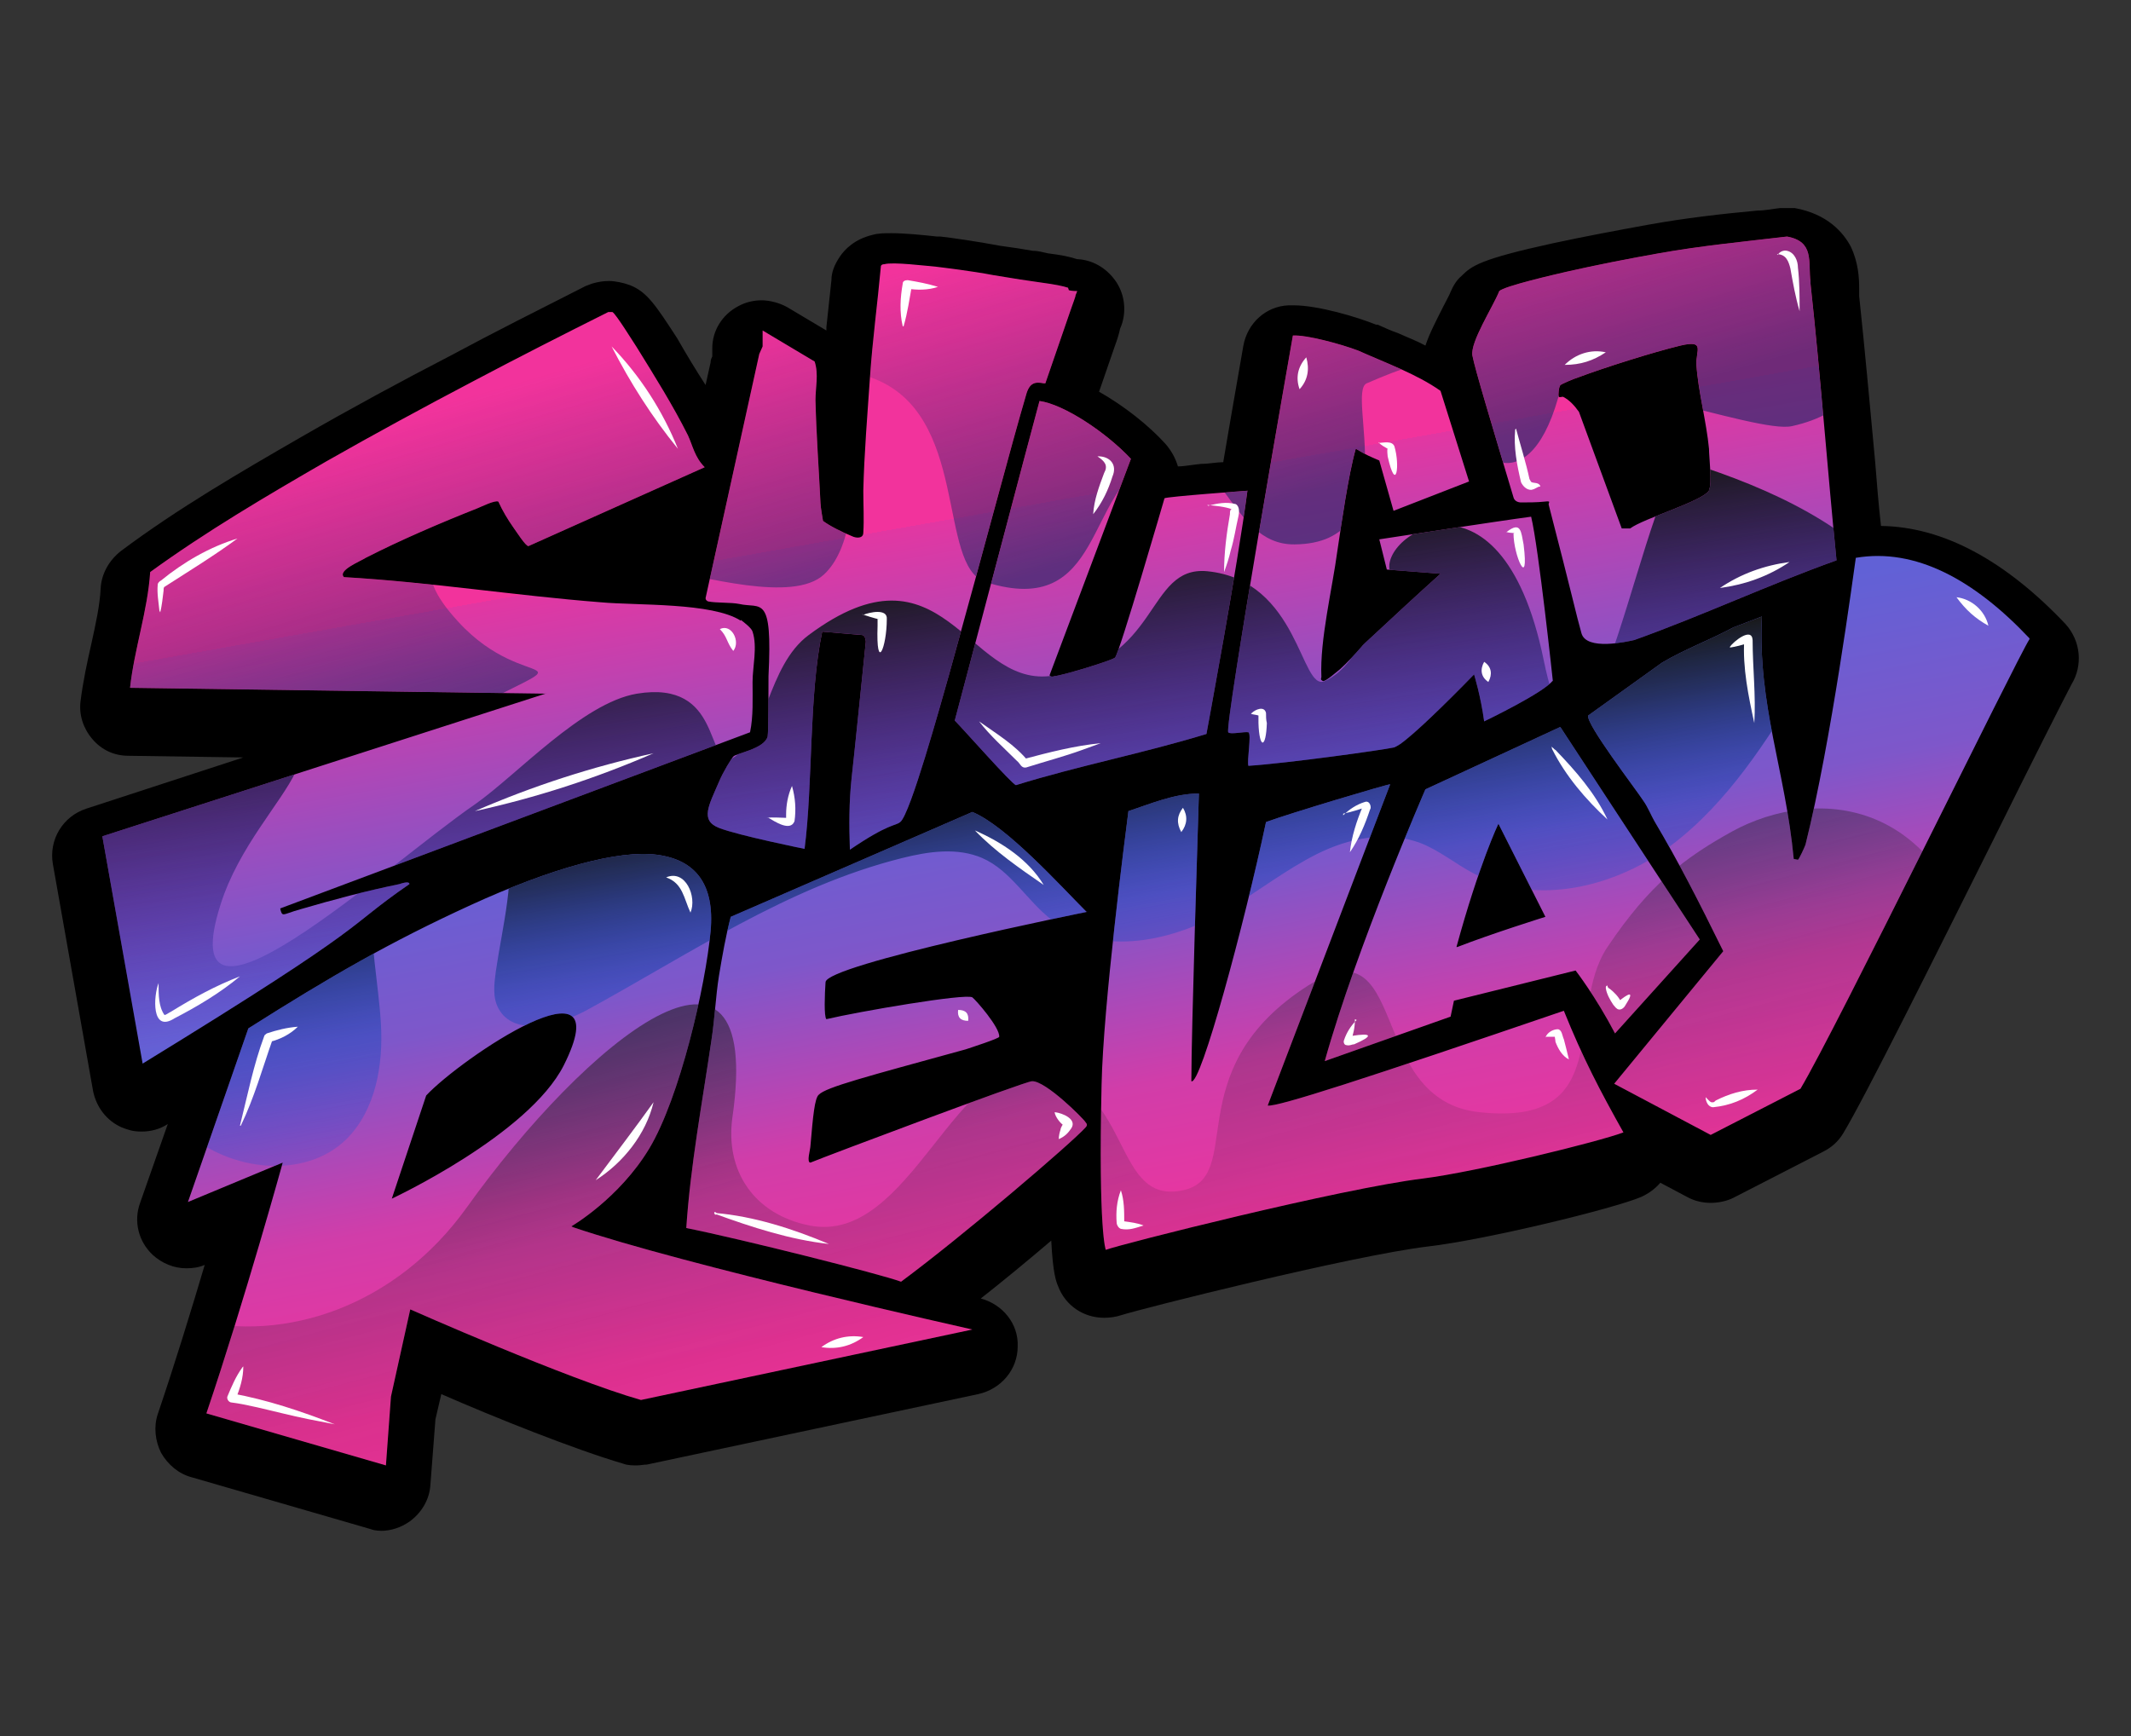 <?xml version="1.0" encoding="UTF-8"?>
<svg xmlns="http://www.w3.org/2000/svg" xmlns:xlink="http://www.w3.org/1999/xlink" version="1.1" viewBox="0 0 254 207">
  <rect x="0" y="0" width="254" height="207" fill="#333333" stroke="none"/>
  <!-- Generator: Adobe Illustrator 29.6.1, SVG Export Plug-In . SVG Version: 2.1.1 Build 9)  -->
  <defs>
    <style>
      .st0, .st1 {
        fill: none;
      }

      .st2 {
        fill: url(#linear-gradient2);
      }

      .st3 {
        fill: url(#linear-gradient1);
      }

      .st4 {
        fill: url(#linear-gradient3);
      }

      .st5 {
        fill: url(#linear-gradient5);
      }

      .st6 {
        fill: url(#linear-gradient4);
      }

      .st7 {
        mix-blend-mode: hard-light;
        opacity: .6;
      }

      .st8 {
        fill: url(#linear-gradient);
      }

      .st9 {
        isolation: isolate;
      }

      .st10 {
        clip-path: url(#clippath-1);
      }

      .st11 {
        fill: #fff;
      }

      .st1 {
        mix-blend-mode: multiply;
      }

      .st12 {
        clip-path: url(#clippath);
      }
    </style>
    <linearGradient id="linear-gradient" x1="107.8" y1="30.9" x2="121.5" y2="108.4" gradientUnits="userSpaceOnUse">
      <stop offset=".4" stop-color="#f2339c"/>
      <stop offset=".4" stop-color="#e237a2"/>
      <stop offset=".7" stop-color="#9c4dbe"/>
      <stop offset=".9" stop-color="#715bcf"/>
      <stop offset="1" stop-color="#6161d6"/>
    </linearGradient>
    <linearGradient id="linear-gradient1" x1="151.2" y1="215.9" x2="109.6" y2=".2" gradientUnits="userSpaceOnUse">
      <stop offset=".3" stop-color="#f2339c"/>
      <stop offset=".4" stop-color="#d13da9"/>
      <stop offset=".5" stop-color="#7e57ca"/>
      <stop offset=".6" stop-color="#6161d6"/>
    </linearGradient>
    <clipPath id="clippath">
      <path class="st1" d="M88.3,74c-3.4-2.2-12.4-1.8-16.7-2.2-10.2-.8-20.3-2.4-30.6-3-.8-.8,2-1.9,2.6-2.3,4.1-2.1,9-4.2,13.3-5.9.5-.2,2.1-1,2.5-.8.5,1.1,1.1,2.1,1.8,3.1.3.4,1.5,2.3,1.8,2.2l21-9.4c-1.2-1.2-1.4-2.5-2-3.8-1.8-3.6-4-7.1-6.1-10.5-.4-.6-2.5-4-2.9-4.2-.2,0-.3,0-.5,0-5.4,2.7-10.7,5.4-16,8.2-5.9,3.1-11.8,6.3-17.6,9.6-7.1,4.1-14.4,8.4-21,13.2-.3,4.6-1.9,9.2-2.4,13.8l49.5.7-52.8,17,4.8,27.1c28.2-17.3,23.8-15.9,31.8-21.4,0-.4-.9-.1-1.2,0-3.9.8-7.7,1.8-11.8,3-1.1.3-1.7.6-2,.6-.2,0-.3-.2-.4-.7l56-21c.4-1.9.3-4,.3-6,0-1.8.6-4.2,0-6-.1-.4-1-1.1-1.4-1.4ZM215.8,33.6c-.3-2.4.5-4.8-2.8-5.4-5.1.6-10.3,1.1-15.3,2-3.4.6-7.5,1.4-11,2.2-1.3.3-7.4,1.7-8,2.3-.7,1.8-3.5,6.1-3.2,7.7s2.3,8.2,4.9,16.9c.1.4.5.6.9.6.8,0,1.9,0,2.8-.1s.4.1.5.4c2.8,10.8,3.3,13.2,3.9,15.3s5.4,1,6.3.8c8.1-2.9,16-6.6,24.1-9.5-1.1-11-1.9-22-3.1-33ZM203.7,58.5c-.9,1.3-7.8,3.3-9.4,4.5h-1s-5.1-13.9-5.1-13.9c-.5-.7-1.1-1.4-1.9-1.8-.2,0-.4.1-.5,0-.1-.2,0-1.2.2-1.4.1-.1,1.7-.8,2.1-.9,3.2-1.2,8.9-3,12.2-3.8,3-.7,1.8.6,1.9,2.3.2,3.1,1.2,6.8,1.5,10,0,1,.4,4.2,0,4.9ZM127.3,34.3c-.6-.2-1.6-.4-3.1-.6-1.5-.2-3.4-.5-5.8-.9-2.6-.5-6-.9-6.8-1-1.2-.1-5.2-.6-6.2-.3-.1,0-.3,0-.4.2-.4,4.4-1,8.8-1.3,13.2-.3,4.4-.7,9.2-.8,13.6,0,1.7.1,3.4,0,5,0,.7-.8.7-1.4.4-1.2-.5-2.6-1.2-3.4-1.8,0,0-.3-1.7-.3-2.1-.2-4.1-.5-8.2-.6-12.3,0-1.5.4-3.1-.1-4.6l-6.2-3.7v1.9c0,0-.4.9-.4.9l-6.4,29.1c0,.2.1.3.3.4,1,.2,2.7.1,3.7.3,2.6.6,4-1.3,3.5,8.6,0,1.6,0,6.6-.1,7.2-.4,1.5-3.8,2-4.1,2.4-.2.2-1.2,1.8-1.7,3-1.2,2.8-2.3,4.6,0,5.5s10.2,2.5,10.2,2.5c1-7.7.5-18.3,2.1-25.9,0,0,4.7.4,4.7.4.2,0,.3.1.4.3,0,.1.1.3.1.5-.5,4.8-1.4,13.7-1.7,16.3-.3,2.8-.3,5.6-.2,8.5,4.7-3.2,5.4-2.8,6-3.3,1.2-.9,4.8-14,5.8-17.5,4.5-16.2,7.4-27.3,9.2-33.4.4-1.5,1.1-1.6,2.1-1.4,0,0,0,0,.2,0l3-8.7c.3-.9.6-1.6.6-1.8l.2-.5c-.2,0-.6,0-1-.1ZM148.7,58.4c-1.2,9.2-4.9,29.1-4.9,29.1-7.5,2.3-15.3,3.8-22.7,6.1-.4,0-6.3-6.7-7.3-7.7.9-3.3,9.3-35.2,10.1-38.1,2.9.4,7.9,3.7,10.9,6.9,0,0-9.7,25.8-9.7,25.8.1.2.4.2.6.1.7,0,6.7-1.8,7.2-2.2s5.9-19,5.9-19c.3-.2,9.9-.9,9.9-.9ZM185.1,81.1c-.9,1.4-8.2,4.9-8.2,4.9-.4-3-1.2-5.6-1.2-5.6,0,0,0,0,0,0-3.5,3.6-7.1,7.1-8.8,8.3h0c-.3.2-.5.3-.7.4-1.3.3-12.8,1.9-17.4,2.2-.2-.6.4-3.8,0-4-.5-.1-2.2.3-2.4,0-.5-.6,7.7-47.3,7.7-47.3,1.6-.1,5.7,1,7.8,1.8,3.1,1.4,7,2.8,9.8,4.8l3.4,10.8-9,3.5-1.7-6c-.9-.4-1.5-.6-2.8-1.4-.9,3.2-1.7,8.9-2.2,12.2-.6,4.5-2.1,10.6-1.9,15,0,.2-.2.3.2.5.4,0,1.6-1.1,2-1.4.9-.8,1.7-1.7,2.5-2.6h0s0,0,0,0c.3-.4.7-.7,1-1,2.8-2.6,5.6-5.2,8.5-7.8l-6.4-.5-.9-3.6s14.3-2.2,18.1-2.7c.9,3.7,2.6,19.7,2.6,19.7Z"/>
    </clipPath>
    <linearGradient id="linear-gradient2" x1="641.2" y1="3434.3" x2="655.8" y2="3517.1" gradientTransform="translate(604.5 3611.8) rotate(-18.5) scale(1 -1)" gradientUnits="userSpaceOnUse">
      <stop offset=".5" stop-color="#0017a0" stop-opacity="0"/>
      <stop offset="1" stop-color="#171717"/>
    </linearGradient>
    <linearGradient id="linear-gradient3" x1="347.5" y1="-16.6" x2="361.1" y2="60.1" gradientTransform="translate(-249 57) rotate(-6.1) skewX(0)" gradientUnits="userSpaceOnUse">
      <stop offset=".3" stop-color="#182560" stop-opacity="0"/>
      <stop offset=".4" stop-color="#182560" stop-opacity="0"/>
      <stop offset=".6" stop-color="#182560" stop-opacity=".4"/>
      <stop offset=".8" stop-color="#182560" stop-opacity=".8"/>
      <stop offset=".9" stop-color="#182560"/>
    </linearGradient>
    <clipPath id="clippath-1">
      <path class="st0" d="M186.4,120.5c-23.7,8.1-34.2,11.5-35.3,11.3l14.6-38.3c-.4,0-12.1,3.5-14.8,4.5-2.6,12.2-7.8,31.5-8.9,30.9,0-6,.8-30.5.9-34.3-2.9,0-5.7,1.2-8.4,2.1-.4,3.1-3,23.1-3.2,32.6-.4,17.6.5,19.7.5,19.7,1.9-.7,28-7.3,37.8-8.5,6.4-.8,21-4.4,23.9-5.5-2.8-5-4.8-8.8-7.1-14.5ZM129.5,108.7c-3.1-3.1-9.5-10.2-13.6-11.9l-28.8,12.5c-.6,2.3-1,4.6-1.4,7-.4,2.5-.5,5.1-.9,7.7-1.1,7.5-2.5,14.9-3,22.4,6.5,1.3,23.2,5.5,25.6,6.4,7.3-5.4,20.3-16.5,22-18.4.2-.2.2-.4,0-.6-.2-.4-4.8-5-6.4-4.9-.8,0-24.2,8.8-26.4,9.7-.5,0,0-1.6,0-2,.3-3.5.5-5.7,1-6.1.9-.9,5.5-2.1,17.5-5.4.6-.2,4-1.3,4-1.5.1-1.1-2.8-4.4-3.2-4.7-.8-.5-13.6,1.7-17.4,2.6-.3-.3-.2-3-.1-4.4,0-2.1,31.2-8.4,31.2-8.4ZM185.9,86.7l-16,7.4s-8.2,18.8-12,32.4l15-5.3.4-1.9,14.5-3.6s2.4,3.1,4.7,7.5l10.1-11.2-16.6-25.3ZM173.6,112.9c2.7-9.9,5-14.7,5-14.7l5.6,11.1s-6.4,2-10.5,3.6ZM68.1,146.2s5.7-3.3,9.3-9.3,6.7-19.3,7.3-25.9c.5-5.6-1.8-8.5-6.4-9.1s-12.6,1.6-22.2,6-16.7,8.5-26.5,14.7l-7.2,20.7,11.3-4.7s-4.5,16.3-9.1,29.9l21.4,6.2.6-8.2,2.3-10.4s18.7,8.3,27.5,10.8l39.5-8.4s-34.4-7.7-47.6-12.2ZM46.7,142.9l4.1-12.3c4.1-4.4,23.3-17.4,16.4-3.6-4.2,8.3-20.5,15.9-20.5,15.9ZM241.9,76.2c-1.5,2.3-23.1,46.6-27.3,53.6l-10.7,5.5-11.5-6.1,13-15.8c-3-6.1-5.3-10.6-8.2-15.5-.4-.7-.8-1.7-1.3-2.4-.9-1.4-6.9-9.2-6.6-10.2l8.8-6.3c2.7-1.6,5.7-2.7,8.5-4.2l3.4-1.3c-.5,10.6,2.8,18.3,3.8,28.9.1,0,.4.1.5.1.1,0,.8-1.5.9-1.8,3.1-12.4,5.7-32.2,6-34.2,7.1-1.2,14.1,2.6,20.7,9.6Z"/>
    </clipPath>
    <linearGradient id="linear-gradient4" x1="106.5" y1="90.3" x2="135.6" y2="199.1" gradientUnits="userSpaceOnUse">
      <stop offset="0" stop-color="#191919"/>
      <stop offset="0" stop-color="#191919" stop-opacity=".9"/>
      <stop offset=".4" stop-color="#191919" stop-opacity=".2"/>
      <stop offset=".7" stop-color="#191919" stop-opacity="0"/>
    </linearGradient>
    <linearGradient id="linear-gradient5" x1="107.2" y1="56.9" x2="119" y2="124" gradientUnits="userSpaceOnUse">
      <stop offset=".5" stop-color="#191919"/>
      <stop offset=".6" stop-color="#132443" stop-opacity=".8"/>
      <stop offset=".8" stop-color="#0544b5" stop-opacity=".4"/>
      <stop offset="1" stop-color="#0050dd" stop-opacity=".2"/>
    </linearGradient>
  </defs>
  <g class="st9">
    <g id="Layer_1">
      <g>
        <path d="M45.8,182.5c-.5,0-1.1,0-1.6-.2l-21.4-6.2c-1.5-.4-2.8-1.5-3.6-2.9-.7-1.4-.9-3.1-.4-4.6,2-5.9,4-12.4,5.6-17.8-.7.3-1.4.4-2.2.4-1.5,0-2.9-.6-4-1.6-1.7-1.6-2.3-4-1.5-6.2l3.3-9.4s0,0,0,0c-.9.6-2,.9-3.1.9s-1.6-.2-2.4-.5c-1.8-.8-3-2.4-3.4-4.3l-4.8-27.1c-.5-2.9,1.2-5.7,4-6.6l18.7-6.1-13.7-.2c-1.7,0-3.2-.7-4.3-2s-1.6-2.9-1.4-4.5c.3-2.4.8-4.7,1.3-6.9.5-2.3,1-4.5,1.1-6.6.1-1.7,1-3.3,2.4-4.4,6.8-5.1,14.4-9.5,21.5-13.6,5.9-3.4,12-6.7,17.8-9.7,5.2-2.8,10.4-5.4,16.1-8.3.3-.1.5-.2.8-.3.7-.2,1.3-.3,2-.3s1.7.2,2.5.5c2,.8,3,2.3,5.6,6.3h0c1.2,2.1,2.3,3.9,3.4,5.6l.6-2.7c0-.3.1-.5.2-.7h0s0-1,0-1c0-2.1,1.2-4,3.1-5,.9-.5,1.9-.7,2.8-.7s2.1.3,3,.8l4.7,2.8c0-.1,0-.3,0-.4.2-1.9.4-3.8.6-5.6,0-1,.4-1.9,1-2.8.6-.9,1.8-2.1,3.9-2.6.7-.2,1.4-.2,2.3-.2,1.5,0,3.6.2,5.4.4h.4c1,.1,4.5.6,7.1,1.1,1.5.2,2.8.4,3.9.6.7,0,1.3.2,1.8.3,1.6.2,2.6.4,3.5.7,0,0,0,0,.1,0,1.7.1,3.3,1,4.4,2.5,1.1,1.5,1.4,3.5.8,5.3l-.2.5h0c-.1.5-.3,1.2-.6,2l-1.9,5.5c3,1.7,5.9,4,7.9,6.2.7.8,1.2,1.7,1.5,2.7.8,0,1.7-.2,2.8-.3.9,0,1.8-.2,2.6-.2,1.3-7.7,2.4-13.8,2.4-13.9.5-2.7,2.7-4.7,5.4-4.8.2,0,.4,0,.6,0,2.9,0,7.6,1.4,9.8,2.3,0,0,.2,0,.2,0,.7.3,1.5.7,2.4,1,1.1.5,2.2.9,3.3,1.5.5-1.5,1.3-3,2.1-4.6.3-.6.8-1.5.9-1.8.3-.7.7-1.4,1.3-1.9,1.2-1.2,2.2-2,10.9-3.9,3.7-.8,8-1.6,11.3-2.2,4.4-.8,8.8-1.3,13.1-1.7.9,0,1.8-.2,2.7-.3.2,0,.4,0,.7,0,.3,0,.7,0,1,0,3.9.7,5.8,2.9,6.7,4.6.9,1.9,1,3.7,1,5,0,.3,0,.7,0,.9.7,6.6,1.3,13.3,1.9,19.7.2,2.5.4,5.1.7,7.7,7.4.1,14.8,4.1,22,11.7,1.8,2,2.1,4.9.7,7.2-.7,1.3-5.1,10-9.3,18.5-7.2,14.4-15.3,30.7-17.9,35-.6,1-1.4,1.7-2.4,2.2l-10.7,5.5c-.8.4-1.8.6-2.7.6s-1.9-.2-2.8-.7l-3.2-1.7c-.6.7-1.4,1.3-2.3,1.7-3.3,1.4-18.5,5.1-25.4,5.9-9.1,1.1-34.1,7.4-36.6,8.2-.6.2-1.3.3-2,.3-2.4,0-4.6-1.4-5.5-3.8-.2-.5-.6-1.4-.8-5.4-2.7,2.3-5.6,4.7-8.4,6.9,2.6.7,4.5,3,4.4,5.7,0,2.8-2,5.1-4.7,5.7l-39.5,8.4c-.4,0-.8.1-1.2.1s-1.1,0-1.6-.2c-5.8-1.7-15.3-5.5-21.7-8.3l-.7,3-.6,7.8c-.1,1.8-1.1,3.4-2.5,4.4-1,.7-2.2,1.1-3.4,1.1Z"/>
        <g>
          <path class="st8" d="M88.3,74c-3.4-2.2-12.4-1.8-16.7-2.2-10.2-.8-20.3-2.4-30.6-3-.8-.8,2-1.9,2.6-2.3,4.1-2.1,9-4.2,13.3-5.9.5-.2,2.1-1,2.5-.8.5,1.1,1.1,2.1,1.8,3.1.3.4,1.5,2.3,1.8,2.2l21-9.4c-1.2-1.2-1.4-2.5-2-3.8-1.8-3.6-4-7.1-6.1-10.5-.4-.6-2.5-4-2.9-4.2-.2,0-.3,0-.5,0-5.4,2.7-10.7,5.4-16,8.2-5.9,3.1-11.8,6.3-17.6,9.6-7.1,4.1-14.4,8.4-21,13.2-.3,4.6-1.9,9.2-2.4,13.8l49.5.7-52.8,17,4.8,27.1c28.2-17.3,23.8-15.9,31.8-21.4,0-.4-.9-.1-1.2,0-3.9.8-7.7,1.8-11.8,3-1.1.3-1.7.6-2,.6-.2,0-.3-.2-.4-.7l56-21c.4-1.9.3-4,.3-6,0-1.8.6-4.2,0-6-.1-.4-1-1.1-1.4-1.4ZM215.8,33.6c-.3-2.4.5-4.8-2.8-5.4-5.1.6-10.3,1.1-15.3,2-3.4.6-7.5,1.4-11,2.2-1.3.3-7.4,1.7-8,2.3-.7,1.8-3.5,6.1-3.2,7.7s2.3,8.2,4.9,16.9c.1.4.5.6.9.6.8,0,1.9,0,2.8-.1s.4.1.5.4c2.8,10.8,3.3,13.2,3.9,15.3s5.4,1,6.3.8c8.1-2.9,16-6.6,24.1-9.5-1.1-11-1.9-22-3.1-33ZM203.7,58.5c-.9,1.3-7.8,3.3-9.4,4.5h-1s-5.1-13.9-5.1-13.9c-.5-.7-1.1-1.4-1.9-1.8-.2,0-.4.1-.5,0-.1-.2,0-1.2.2-1.4.1-.1,1.7-.8,2.1-.9,3.2-1.2,8.9-3,12.2-3.8,3-.7,1.8.6,1.9,2.3.2,3.1,1.2,6.8,1.5,10,0,1,.4,4.2,0,4.9ZM127.3,34.3c-.6-.2-1.6-.4-3.1-.6-1.5-.2-3.4-.5-5.8-.9-2.6-.5-6-.9-6.8-1-1.2-.1-5.2-.6-6.2-.3-.1,0-.3,0-.4.2-.4,4.4-1,8.8-1.3,13.2-.3,4.4-.7,9.2-.8,13.6,0,1.7.1,3.4,0,5,0,.7-.8.7-1.4.4-1.2-.5-2.6-1.2-3.4-1.8,0,0-.3-1.7-.3-2.1-.2-4.1-.5-8.2-.6-12.3,0-1.5.4-3.1-.1-4.6l-6.2-3.7v1.9c0,0-.4.9-.4.9l-6.4,29.1c0,.2.1.3.3.4,1,.2,2.7.1,3.7.3,2.6.6,4-1.3,3.5,8.6,0,1.6,0,6.6-.1,7.2-.4,1.5-3.8,2-4.1,2.4-.2.2-1.2,1.8-1.7,3-1.2,2.8-2.3,4.6,0,5.5s10.2,2.5,10.2,2.5c1-7.7.5-18.3,2.1-25.9,0,0,4.7.4,4.7.4.2,0,.3.1.4.3,0,.1.1.3.1.5-.5,4.8-1.4,13.7-1.7,16.3-.3,2.8-.3,5.6-.2,8.5,4.7-3.2,5.4-2.8,6-3.3,1.2-.9,4.8-14,5.8-17.5,4.5-16.2,7.4-27.3,9.2-33.4.4-1.5,1.1-1.6,2.1-1.4,0,0,0,0,.2,0l3-8.7c.3-.9.6-1.6.6-1.8l.2-.5c-.2,0-.6,0-1-.1ZM148.7,58.4c-1.2,9.2-4.9,29.1-4.9,29.1-7.5,2.3-15.3,3.8-22.7,6.1-.4,0-6.3-6.7-7.3-7.7.9-3.3,9.3-35.2,10.1-38.1,2.9.4,7.9,3.7,10.9,6.9,0,0-9.7,25.8-9.7,25.8.1.2.4.2.6.1.7,0,6.7-1.8,7.2-2.2s5.9-19,5.9-19c.3-.2,9.9-.9,9.9-.9ZM185.1,81.1c-.9,1.4-8.2,4.9-8.2,4.9-.4-3-1.2-5.6-1.2-5.6,0,0,0,0,0,0-3.5,3.6-7.1,7.1-8.8,8.3h0c-.3.2-.5.3-.7.4-1.3.3-12.8,1.9-17.4,2.2-.2-.6.4-3.8,0-4-.5-.1-2.2.3-2.4,0-.5-.6,7.7-47.3,7.7-47.3,1.6-.1,5.7,1,7.8,1.8,3.1,1.4,7,2.8,9.8,4.8l3.4,10.8-9,3.5-1.7-6c-.9-.4-1.5-.6-2.8-1.4-.9,3.2-1.7,8.9-2.2,12.2-.6,4.5-2.1,10.6-1.9,15,0,.2-.2.3.2.5.4,0,1.6-1.1,2-1.4.9-.8,1.7-1.7,2.5-2.6h0s0,0,0,0c.3-.4.7-.7,1-1,2.8-2.6,5.6-5.2,8.5-7.8l-6.4-.5-.9-3.6s14.3-2.2,18.1-2.7c.9,3.7,2.6,19.7,2.6,19.7Z"/>
          <path class="st3" d="M186.4,120.5c-23.7,8.1-34.2,11.5-35.3,11.3l14.6-38.3c-.4,0-12.1,3.5-14.8,4.5-2.6,12.2-7.8,31.5-8.9,30.9,0-6,.8-30.5.9-34.3-2.9,0-5.7,1.2-8.4,2.1-.4,3.1-3,23.1-3.2,32.6-.4,17.6.5,19.7.5,19.7,1.9-.7,28-7.3,37.8-8.5,6.4-.8,21-4.4,23.9-5.5-2.8-5-4.8-8.8-7.1-14.5ZM129.5,108.7c-3.1-3.1-9.5-10.2-13.6-11.9l-28.8,12.5c-.6,2.3-1,4.6-1.4,7-.4,2.5-.5,5.1-.9,7.7-1.1,7.5-2.5,14.9-3,22.4,6.5,1.3,23.2,5.5,25.6,6.4,7.3-5.4,20.3-16.5,22-18.4.2-.2.2-.4,0-.6-.2-.4-4.8-5-6.4-4.9-.8,0-24.2,8.8-26.4,9.7-.5,0,0-1.6,0-2,.3-3.5.5-5.7,1-6.1.9-.9,5.5-2.1,17.5-5.4.6-.2,4-1.3,4-1.5.1-1.1-2.8-4.4-3.2-4.7-.8-.5-13.6,1.7-17.4,2.6-.3-.3-.2-3-.1-4.4,0-2.1,31.2-8.4,31.2-8.4ZM185.9,86.7l-16,7.4s-8.2,18.8-12,32.4l15-5.3.4-1.9,14.5-3.6s2.4,3.1,4.7,7.5l10.1-11.2-16.6-25.3ZM173.6,112.9c2.7-9.9,5-14.7,5-14.7l5.6,11.1s-6.4,2-10.5,3.6ZM68.1,146.2s5.7-3.3,9.3-9.3,6.7-19.3,7.3-25.9c.5-5.6-1.8-8.5-6.4-9.1s-12.6,1.6-22.2,6-16.7,8.5-26.5,14.7l-7.2,20.7,11.3-4.7s-4.5,16.3-9.1,29.9l21.4,6.2.6-8.2,2.3-10.4s18.7,8.3,27.5,10.8l39.5-8.4s-34.4-7.7-47.6-12.2ZM46.7,142.9l4.1-12.3c4.1-4.4,23.3-17.4,16.4-3.6-4.2,8.3-20.5,15.9-20.5,15.9ZM241.9,76.2c-1.5,2.3-23.1,46.6-27.3,53.6l-10.7,5.5-11.5-6.1,13-15.8c-3-6.1-5.3-10.6-8.2-15.5-.4-.7-.8-1.7-1.3-2.4-.9-1.4-6.9-9.2-6.6-10.2l8.8-6.3c2.7-1.6,5.7-2.7,8.5-4.2l3.4-1.3c-.5,10.6,2.8,18.3,3.8,28.9.1,0,.4.1.5.1.1,0,.8-1.5.9-1.8,3.1-12.4,5.7-32.2,6-34.2,7.1-1.2,14.1,2.6,20.7,9.6Z"/>
        </g>
        <g class="st12">
          <path class="st2" d="M229.1,79.7c-.6,3.3-2.8,6.5-5.1,9.6-4.7,6.3-10.2,12.6-17.9,17.1-7.7,4.5-18,6.9-25.5,4.3-3.3-1.2-5.8-3.2-8.9-4.7-3.1-1.5-7.2-2.3-11-.8-4.3,1.6-6.5,5.4-7.1,8.8-.6,3.3,0,6.6-.9,10-2.4,8.7-13.8,15.4-24.6,20-23.2,9.9-48.7,15.7-73.3,16.7l-24.2-19.5c-4.6,3.7-11.9,2.2-16.4-.2-10.1-5.3-17-13.4-19.4-22.9-1.3-5.3-1.2-11.3,3.1-16.5,5.2-6.3,17.5-16.6,26.5-16.1,22.1,1.2,6.2,8.7,1.9,22.3-6.2,19.4,19.8-4.7,30.3-11.9,5-3.5,12.8-12.1,19.3-13.2,10.3-1.7,8.1,8.7,11.4,7.7,4.1-2.4,4.1-11,9.1-14.7,16-11.9,18.8,6,28.7,4.9,13.3-1.5,11.4-13.2,18.8-12.5,11,1.1,11.1,14.4,14,13.1,4.6-2.1,6.3-9.7,8-12.6-2.7-4,12.9-15.3,18.1,10.1s12.5-25.1,17.2-23.6c10.2,3.2,19.7,7.8,25,14.9,2.2,2.9,3.6,6.2,3,9.9Z"/>
          <g class="st7">
            <path class="st4" d="M221.7,17.7c-1.6-2.4-4.6-4.1-7.5-5.7-6-3.3-12.7-6.3-20.5-7.1-7.8-.8-16.9,1.1-21.8,5.9-2.2,2.1-3.5,4.7-5.4,6.9-1.9,2.3-4.9,4.4-8.5,4.7-4,.3-7.2-1.9-8.9-4.4-1.7-2.4-2.4-5.3-4.4-7.6-5-6-16.6-7.2-26.9-6.9-22.1.6-44.5,5.2-64.4,13.4l-12.1,24.3c-5-1.2-10.3,2.6-13,6.1-6.1,7.8-36.3,16.9-34.8,25.3.8,4.7,8.5,9.7,13.8,12.3,6.4,3.1,39.8,4.4,46.8.7,17.1-9,8.9-2.3.5-11.5-12-13.1,12.9-8.2,23.9-6.3,5.3.9,16,4.1,19.7.7,6.7-6.2,1.1-27.2,5.6-23.5,11.9,4.2,7.8,22.5,13.7,24.4,14.2,4.5,11.8-11.2,19.9-14.4,8.5-3.3,8.8,10,16.9,9.9,13.4-.1,6.1-18.1,8.6-19.2,8.3-3.6,13.8-4.9,12.3,4-.7,4.1,6.7,11,10.5-2.2,1.3-4.5,23.7,4.3,27.9,3.3,14-3.1,7.4-16.6,9.1-24.2.7-3.1.6-6.3-1.2-8.9Z"/>
          </g>
        </g>
        <g class="st10">
          <path class="st6" d="M-.8,124.8c3.8,37.9,39.8,42.3,56.4,19.2,14.3-20,35.5-37.2,31.7-10.8-.9,6.4,2.6,11.6,9.2,12.9,12.1,2.4,17.5-21.2,28-18.6s8.2,16.2,16.5,14.4c7.5-1.6-.6-14,14.3-24,13-8.8,7.2,13.3,21.1,14.7,16.3,1.7,10.1-12.1,15.2-19.7s9.3-10.7,14.9-13.8c9.5-5.2,27.4-5.6,31.1,23.5,1.2,9.7,1.4,19.5.5,29.2-.8,8.7-2.8,17.9-8.9,24.1-5.2,5.2-12.6,7.5-19.8,9-10.5,2-21.2,2.5-31.9,3-6.3.3-12.7.5-18.7-1.5-5-1.7-9.5-4.8-14.7-5.8-9.2-1.7-18,3.9-26.3,8.3-18.1,9.5-38.8,13.9-59.2,12.5-5-.3-10.1-1.1-14.4-3.6-4.6-2.7-7.8-7.1-10.5-11.7-4.8-8.2-27-6.5-28.6-15.8L-.8,124.8Z"/>
          <path class="st5" d="M13.8,116.3c.9,6.9,3.2,14.1,8.4,18.7s14.1,5.7,19.1.8c3.5-3.5,4.4-8.9,4.1-13.8s-1.4-9.9-1-14.8c.3-4.1,1.7-8,3.9-11.5,1-1.5,2.3-3,4-3.5,3.9-1.1,7.3,3,8.1,6.9,1.1,5.5-.5,11.2-1.3,16.7-.2,1.5-.4,3.1.3,4.4,1.8,3.4,7,2.1,10.4.3,12.3-6.7,24.1-14.8,37.7-18.2,3.2-.8,6.6-1.3,9.6,0,3.4,1.5,5.3,5.1,8.3,7.4,5.9,4.4,14.5,2.5,20.8-1.2,3.6-2.1,7-4.8,10.8-6.7,3.8-1.9,8.3-2.8,12.3-1.3,2.3.9,4.2,2.5,6.3,3.6,7.4,4,17,1.7,23.7-3.4,6.7-5.1,11.3-12.4,15.7-19.6,1.6-2.7,3.2-6.4,1-8.7-1.3-1.3-3.5-1.4-5.3-1.1-3.9.6-7.5,2.4-11,4.1-15.3,7.7-30.5,14.2-47.2,17.5-16.8,3.2-35.8,2.2-47.7-10-6.9-7-11.7-17.1-21.2-19.7-3.7-1-7.6-.7-11.4-.1-14,2-27.6,7-38.9,15.6-11.2,8.6-19.9,20.8-22.9,34.6"/>
        </g>
        <path class="st11" d="M144,60.3c1.1-.3,2.2-.5,3.3-.2.5.3.4,1.1.3,1.5-.3,1.3-.5,2.7-.9,4-.2.9-.5,1.8-.8,2.6,0-2.3.3-4.6.7-6.9,0-.3,0-.5.2-.6,0,0,0,0,0,0-.8-.3-1.9-.4-2.9-.5h0Z"/>
        <g>
          <path class="st11" d="M19,72.8c-.1-1-.3-2.1-.2-3.1,0-.2.2-.4.4-.5,2.7-2.2,5.8-4,9.1-5-2.7,2-5.8,3.9-8.6,5.7-.2.1-.2.2-.2.5-.1.8-.2,1.8-.4,2.6h0Z"/>
          <path class="st11" d="M72.9,41.3c3.4,3.5,6.1,7.7,7.9,12.2-3.1-3.8-5.7-7.9-7.9-12.2h0Z"/>
          <path class="st11" d="M85.8,75c1.4-.7,2.5,1.5,1.6,2.6-.8-1-.7-1.7-1.6-2.6h0Z"/>
          <path class="st11" d="M18.9,117.3c0,1.3,0,2.7.7,3.7.2,0,.4-.2.8-.4,2.6-1.6,5.3-3.1,8.2-4.2-2.4,2-5.1,3.6-7.8,5-2.8,1.8-2.5-2.7-1.9-4.2h0Z"/>
          <path class="st11" d="M77.9,89.8c-6.9,3-14,5.3-21.3,6.9,6.9-3,14-5.3,21.3-6.9h0Z"/>
          <path class="st11" d="M107.6,38.9c-.4-1.7-.3-3.4,0-5.1,0-.3.3-.4.6-.4,1.2.2,2.3.4,3.6.8-1.2.4-2.5.4-3.7.2l.6-.4c-.3,1.6-.5,3.2-1,4.9h0Z"/>
          <path class="st11" d="M91.4,97.5c.7-.1,1.7,0,2.3,0,0,0,0,0,0,.1,0,0,0-.5,0-.5,0-1.1.2-2.3.7-3.4.4,1.4.5,2.8.3,4.2-.5,1.3-2.4,0-3.1-.4h0Z"/>
          <path class="st11" d="M102.9,73.3c.7-.3,2.9-.8,2.8.5,0,3.4-1.3,6.5-1.1.8,0,0,0-.9,0-.9,0,0,0-.1,0,0,0,.1.2.2.1.1-.2,0-1.8-.5-2-.6h0Z"/>
          <path class="st11" d="M130.9,54.4c1.4,0,2.3,1,1.7,2.4-.5,1.6-1.2,3.1-2.3,4.5.1-1.7.7-3.3,1.3-4.9.5-.9.1-1.4-.8-2h0Z"/>
          <path class="st11" d="M116.7,86c2.1,1.5,4.3,2.8,5.9,4.8,0,0-.6-.3-.6-.3,3-.8,6.1-1.6,9.2-1.9,0,0-2.2.8-2.2.8-2.2.8-4.5,1.4-6.7,2.1-.6.1-.7-.5-1.1-.8-1.5-1.5-3.2-3-4.5-4.7h0Z"/>
          <path class="st11" d="M164.3,52.8c.6,0,1.6-.3,1.9.4.7,2.3.2,5.7-.8,1.2,0-.1-.1-.8,0-.9,0,0,0,0,0,0-.3-.2-.8-.4-1.1-.8h0Z"/>
          <path class="st11" d="M149.2,85c.4-.4,1.5-.9,1.7,0,0,.4,0,.8.1,1.2-.1,3.1-.9,3.1-1,0,0-.2,0-.8,0-1,0,0,0,.1.1.1.1,0,0,0-.1,0-.3-.1-.6-.1-.9-.2h0Z"/>
          <path class="st11" d="M155.7,42.6c.4,1.4.2,2.7-.8,3.8-.5-1.4-.2-2.7.8-3.8h0Z"/>
          <path class="st11" d="M179.6,63.4c1.7-1.3,1.7,0,2,1.5.7,5.6-1.2,1.3-1.2-1.3.4-.1-.4,0-.9-.2h0Z"/>
          <path class="st11" d="M176.9,78.9c.9.6,1,1.5.5,2.4-.9-.6-1-1.5-.5-2.4h0Z"/>
          <path class="st11" d="M211.9,30.4c.2-.4.7-.6,1.1-.5.9.2,1.3,1.2,1.3,2,.2,1.7.2,3.5.2,5.2-.5-1.7-.8-3.4-1.1-5.1-.2-.8-.5-1.7-1.6-1.7h0Z"/>
          <path class="st11" d="M180.7,51.1c.5,1.9,1.2,4.1,1.6,6,.1.2.2.4.3.4.2.1.9,0,1,.5-.4,0-.5.3-1.1.4-.6,0-1-.5-1.2-.9-.5-2.1-.9-4.2-.7-6.3h0Z"/>
          <path class="st11" d="M205,70.1c2.5-1.7,5.3-2.7,8.3-3.1-2.5,1.7-5.3,2.7-8.3,3.1h0Z"/>
          <path class="st11" d="M186.5,43.5c1.3-1.3,3.1-1.9,4.9-1.5-1.5,1-3,1.5-4.9,1.5h0Z"/>
          <path class="st11" d="M79.4,104.6c2.3-1,3.7,2.3,2.9,4.2-.8-1.7-.9-3.5-2.9-4.2h0Z"/>
          <path class="st11" d="M29,162.9c0,1.4-.4,2.6-.9,3.9l-.5-.7c4.3.8,8.2,2.1,12.3,3.7-2.1-.4-4.2-.8-6.2-1.3-1.7-.4-4.4-1.1-6.1-1.3-.3,0-.6-.4-.5-.7.5-1.2,1-2.4,1.8-3.5h0Z"/>
          <path class="st11" d="M28.6,134.2c.9-3.6,1.6-7.2,2.9-10.7,0-.1.2-.2.3-.3,1.2-.4,2.4-.7,3.7-.8-.9.9-2.1,1.5-3.3,1.8,0,0,.3-.3.3-.3-1.2,3.4-2.2,7-3.8,10.3h0Z"/>
          <path class="st11" d="M97.9,160.6c1.5-1.1,3.2-1.5,5-1.2-1.5,1.1-3.2,1.5-5,1.2h0Z"/>
          <path class="st11" d="M71,140.7c2.1-2.8,4.9-6.5,6.9-9.3-.9,3.8-3.6,7.2-6.9,9.3h0Z"/>
          <path class="st11" d="M116.2,99c3.2,1.4,6.4,3.5,8.2,6.5-2.9-2-5.8-4-8.2-6.5h0Z"/>
          <path class="st11" d="M125.8,132.6c.8.1,2.6.8,1.9,1.9-.4.6-.8,1-1.5,1.3,0-.4.1-.8.2-1.1,0-.2.2-.5.3-.7,0,0,0,0,0,.1-.3-.2-.9-.9-1-1.5h0Z"/>
          <path class="st11" d="M85.4,144.8c0,0-.1,0-.2,0v-.2c4.7.4,9.3,1.9,13.6,3.7-4.6-.5-9.2-2-13.6-3.6-.1,0-.1-.2,0-.2,0,0,.1,0,.2.1h0Z"/>
          <path class="st11" d="M114.2,120.4c.9,0,1.3.4,1.2,1.3-.9,0-1.3-.4-1.2-1.3h0Z"/>
          <path class="st11" d="M133.6,141.9c.4,1.2.4,2.5.4,3.7,0,0,0,0,0,0,.7.1,1.6.2,2.3.5-1,.3-1.7.6-2.7.4-.3-.1-.5-.5-.5-.7-.1-1.3,0-2.6.5-3.9h0Z"/>
          <path class="st11" d="M141,96.3c.6,1,.5,2-.2,2.9-.6-1.1-.5-2,.2-2.9h0Z"/>
          <path class="st11" d="M160.1,97.2c.7-.7,1.6-1.3,2.6-1.6.6-.2.8.7.6.9-.6,1.8-1.3,3.5-2.4,5.1.2-1.9.8-3.7,1.5-5.4,0,0,0,0,0,0h.5c-.9.3-1.8.6-2.8.8h0Z"/>
          <path class="st11" d="M184.2,123.7c.2-.6.9-1,1.5-1,.5.1.5.8.7,1.2.2.8.4,1.5.6,2.4-.8-.4-1.3-1.3-1.6-2.1,0-.2-.1-.6-.1-.8,0,0,.1.2.2.2-.2,0-.8,0-1.3,0h0Z"/>
          <path class="st11" d="M185,89.1s0,0,0,0c.1,0,.3.3.4.3,2.4,2.5,4.7,5.1,6.2,8.3-2.6-2.4-5-5.2-6.6-8.4,0,0-.1-.3,0-.3,0,0,0,0,0,0h0Z"/>
          <path class="st11" d="M161.5,121.5c0,1-.2,1.8-.5,2.7l-.3-.7c-.1,0,.2,0,.4,0,2.5-.4,2.6,0,.3,1-.3,0-.5.2-.9.1-.3,0-.4-.4-.3-.6.3-.9.8-1.7,1.5-2.4h0Z"/>
          <path class="st11" d="M191.6,117.5c0,.2.1.3.3.4.5.4,1,.9,1.3,1.5,0,0,0,0,0,0-.1,0-.3,0-.3,0,1.1-.9,2.1-1.5.8.5-.1.2-.5.6-.9.4-.3-.2-.3-.3-.5-.5-.4-.6-.8-1.3-.9-2,0-.1,0-.3.2-.3h0Z"/>
          <path class="st11" d="M206.2,77.1c.4-.6,2.6-2.4,2.7-.8,0,3.3.4,6.6.2,9.9-.7-3.2-1.4-6.6-1.2-9.9,0,.2.2.4.4.4-.7.2-1.4.4-2.1.5h0Z"/>
          <path class="st11" d="M233.2,71.2c1.8.2,3.4,1.6,3.8,3.4-1.6-.9-2.7-1.9-3.8-3.4h0Z"/>
          <path class="st11" d="M203.4,130.9c.3.3.5.6.8.5.1,0,.1,0,.3-.2,1.6-.8,3.2-1.3,5-1.3-1.6,1.2-3.3,1.9-5.3,2.1-.6,0-.9-.7-.9-1.2h0Z"/>
        </g>
      </g>
    </g>
  </g>
</svg>